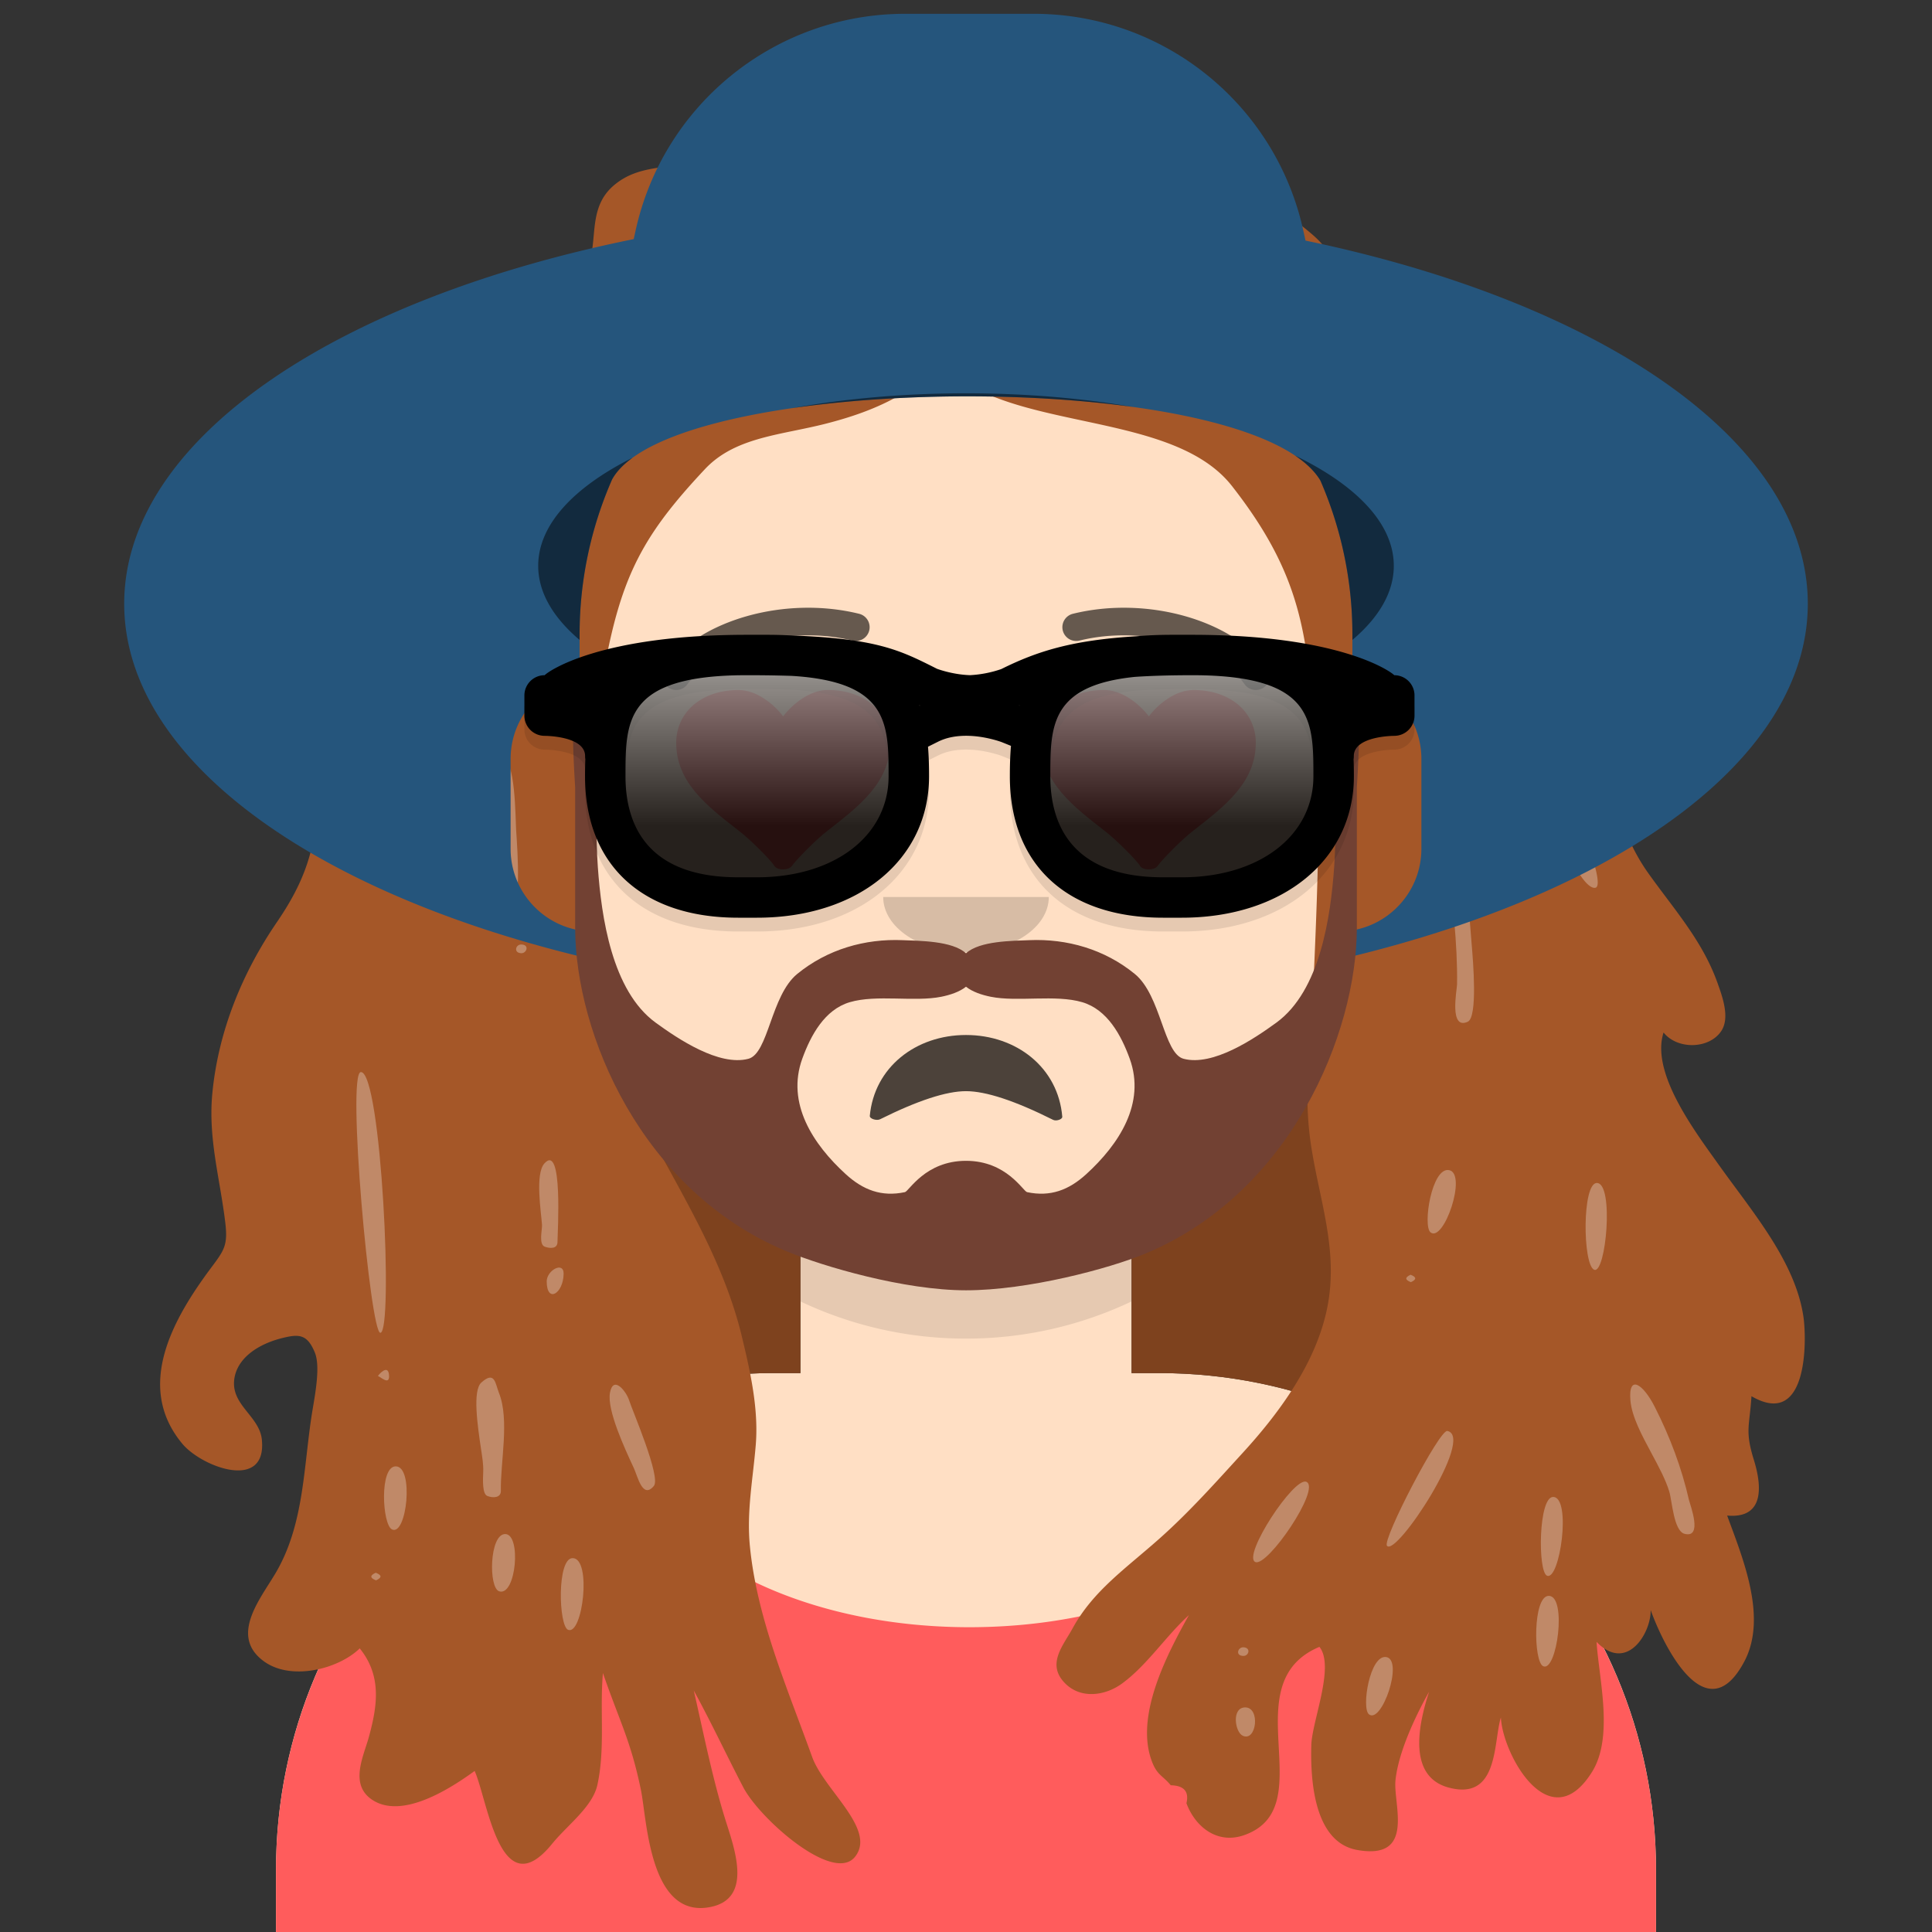 <svg width="280px" height="280px" viewBox="0 0 280 280" version="1.1" xmlns="http://www.w3.org/2000/svg" xmlns:xlink="http://www.w3.org/1999/xlink"><rect x="0" y="0" width="280" height="280" fill="#333333" stroke="none"/><g id="Skin" transform="translate(40, 36)"><path d="M100 0C69.072 0 44 25.072 44 56v6.166c-5.675.952-10 5.888-10 11.834v14c0 6.052 4.48 11.058 10.305 11.881 2.067 19.806 14.458 36.541 31.695 44.73V163h-4c-39.764 0-72 32.236-72 72v9h200v-9c0-39.764-32.236-72-72-72h-4v-18.389c17.237-8.189 29.628-24.924 31.695-44.73C161.52 99.058 166 94.052 166 88V74c0-5.946-4.325-10.882-10-11.834V56c0-30.928-25.072-56-56-56z" fill="#FFDFC4"/>
                    <path d="M76 144.611v8A55.79 55.79 0 00100 158a55.789 55.789 0 0024-5.389v-8A55.789 55.789 0 01100 150a55.79 55.79 0 01-24-5.389z" fill="#000" fill-opacity=".1"/></g><g id="Clothes" transform="translate(8, 170)"><path d="M132.5 65.828c27.338 0 49.5-13.199 49.5-29.48 0-1.363-.155-2.704-.456-4.017C210.784 41.487 232 68.791 232 101.052V110H32v-8.948c0-32.655 21.739-60.232 51.534-69.05A18.001 18.001 0 0083 36.348c0 16.281 22.162 29.48 49.5 29.48z" fill="#FF5C5C"/>
                </g><g id="Mouth" transform="translate(86, 134)"><path fill-rule="evenodd" clip-rule="evenodd" d="M40.058 27.723C40.708 20.693 46.702 16 54 16c7.342 0 13.363 4.75 13.953 11.848.03.378-.876.676-1.324.451-5.539-2.772-9.749-4.159-12.63-4.159-2.843 0-6.992 1.356-12.445 4.069-.507.252-1.534-.069-1.496-.486z" fill="#000" fill-opacity=".7"/>
                </g><g id="Nose" transform="translate(112, 122)"><path fill-rule="evenodd" clip-rule="evenodd" d="M16 8c0 4.418 5.373 8 12 8s12-3.582 12-8" fill="#000" fill-opacity=".16"/></g><g id="Eyes" transform="translate(84, 90)"><path d="M35.958 10c-2.55 0-5.074 1.98-6.458 3.82-1.39-1.84-3.907-3.82-6.458-3.82C17.552 10 14 13.334 14 17.641c0 5.73 4.412 9.13 9.042 12.736 1.653 1.236 4.78 4.4 5.166 5.094.386.693 2.106.718 2.584 0 .477-.718 3.51-3.858 5.166-5.094C40.585 26.77 45 23.37 45 17.64c0-4.306-3.552-7.64-9.042-7.64zm53 0c-2.55 0-5.074 1.98-6.458 3.82-1.39-1.84-3.907-3.82-6.458-3.82C70.552 10 67 13.334 67 17.641c0 5.73 4.412 9.13 9.042 12.736 1.653 1.236 4.78 4.4 5.166 5.094.386.693 2.106.718 2.584 0 .477-.718 3.51-3.858 5.166-5.094C93.585 26.77 98 23.37 98 17.64c0-4.306-3.552-7.64-9.042-7.64z" fill="#FF5353" fill-opacity=".8"/>
                </g><g id="Eyebrows" transform="translate(84, 82)"><path d="M15.63 17.159c3.915-5.51 14.648-8.598 23.893-6.328a2 2 0 10.954-3.884C29.74 4.31 17.312 7.887 12.37 14.84a2 2 0 103.26 2.318zm80.74 0c-3.915-5.51-14.648-8.598-23.893-6.328a2 2 0 11-.954-3.884c10.737-2.637 23.165.94 28.108 7.894a2 2 0 01-3.26 2.318z" fill="#000" fill-opacity=".6"/>
                </g><g id="Top" transform="translate(7, 0)"><path d="M242.135 168.863c4.834 6.791 11.097 14.001 12.243 22.053.455 3.198.708 16.236-7.542 11.431-.269 4.365-.967 4.985.34 9.206.886 2.859 2.08 8.615-3.864 8.095 2.257 6.175 5.881 14.765 2.483 21.16-5.588 10.517-11.893-2.733-13.571-7.485.102 3.279-3.425 9.19-7.838 4.63.348 5.413 2.513 13.778-.661 18.854-6.16 9.853-12.976-2.621-13.205-7.897-1.111 3.565-.275 12.137-7.592 10.151-6.325-1.716-4.039-10.09-2.816-13.87-2.011 3.557-4.482 8.853-4.871 12.869-.336 3.453 2.941 11.57-5.555 10.05-6.52-1.166-6.753-10.892-6.642-15.179.091-3.477 3.455-11.427 1.177-14.256-12.728 5.341.608 23.308-10.952 27.302-3.84 1.327-7.034-1.179-8.321-4.639.402-1.694-.357-2.562-2.276-2.605-1.216-1.478-2.015-1.434-2.801-3.651-2.313-6.521 2.191-15.19 5.429-21.005-3.352 3.057-6.053 7.256-9.69 9.916-2.461 1.799-6.086 2.311-8.385-.176-2.518-2.723-.139-5.334 1.219-7.817 3-5.485 7.727-8.68 12.668-13.082 4.319-3.848 8.169-8.179 12-12.367 2.557-2.794 5.001-5.799 7.051-8.973A72.089 72.089 0 00161 199h-4v-18.389a56.238 56.238 0 0025.804-24.981c.105-3.28.278-7.112.462-11.201.546-12.084 1.193-26.407.481-35.337l-.202-2.585c-1.114-14.358-1.787-23.023-11.991-36.058-4.562-5.828-13.185-7.674-21.724-9.502-8.085-1.73-16.095-3.445-20.512-8.508-4.124 4.78-10.142 7.32-16.735 8.99-1.454.368-2.909.667-4.341.962-4.986 1.025-9.692 1.992-13.079 5.602-7.802 8.314-11.237 13.88-13.626 24.255-2.648 11.5-3.341 22.898-2.536 34.578.13 1.88.224 3.782.32 5.692.352 7.095.712 14.322 2.89 21.104A56.225 56.225 0 00109 180.611V199h-4c-1.1 0-2.194.025-3.282.074.671 3.437 1.092 6.93.812 10.34-.41 4.99-1.345 9.653-.846 14.703 1.036 10.501 5.408 20.483 9.017 30.507 1.734 4.815 9.357 10.482 6.23 14.46-3.127 3.977-13.815-5.47-16.206-10.05-2.433-4.662-4.646-9.408-7.18-14.034 1.486 6.462 2.773 13.092 4.8 19.411 1.368 4.266 3.439 10.723-2.278 11.944-8.943 1.91-9.29-12.589-10.174-16.91-1.472-7.183-3.106-9.973-5.51-16.97-.478 5.344.352 10.912-.804 16.202-.697 3.19-4.356 5.829-6.555 8.534-7.532 9.275-9.325-6.284-11.235-10.551-3.305 2.401-10.5 7.16-14.908 4.139-3.255-2.231-1.187-6.273-.43-9.033 1.217-4.446 1.941-8.842-1.315-12.869-3.087 3.003-9.918 4.752-13.878 1.882-5.007-3.63-.615-8.936 1.629-12.702 4.329-7.261 4.07-15.869 5.442-23.941.46-2.701 1.064-6.259.298-8.121-1.1-2.672-2.299-2.698-4.735-2.09-3.449.862-6.29 2.79-6.873 5.578-.843 4.025 3.568 5.612 3.929 9.12.776 7.55-8.703 4.005-11.523.617-6.959-8.358-1.266-18.225 4.21-25.558 1.863-2.495 2.405-3.22 2.016-6.48-.766-6.416-2.503-12.183-1.879-18.727.856-8.962 4.306-17.434 9.351-24.818 3.454-5.053 5.284-9.449 5.783-15.563 1.418-17.389 7.32-35.281 15.058-50.748 3.968-7.93 7.96-16.487 14.828-22.391 2.23-1.917 6.24-2.8 8.165-4.654 3.567-3.434.44-9.494 4.953-13.389 3.781-3.264 8.173-2.183 12.275-3.945 4.218-1.811 5.116-7.42 10.217-8.61 5.163-1.203 9.289 2.182 13.661 3.804 6.425 2.383 10.446 1.688 16.755-.306l.082-.026c4.192-1.325 6.95-2.196 10.89.101 2.562 1.494 4.534 5.946 7.656 6.373 3.803.52 9.139-3.04 13.358-2.909 6.449.203 9.583 4.243 12.251 8.557 1.546 2.5 4.402 3.668 6.102 6.147.615.897 1.237 1.804 2.122 2.612 6.312 5.768 14.583 10.246 21.37 15.682 12.666 10.147 15.661 23.878 16.48 37.827.657 11.18-.365 24.312 6.743 34.313 3.71 5.219 7.82 9.733 10.018 15.852.785 2.186 1.865 5.194.523 7.111-1.809 2.584-6.359 2.61-8.316.142-1.897 5.874 4.572 14.355 8.038 19.226z" fill="#A55728"/>
                    <path d="M182.502 156.207c-.077 2.994-.01 5.972.373 8.849.332 2.495.843 4.915 1.35 7.314 1.126 5.334 2.23 10.561 1.291 16.266-.745 4.532-2.725 8.876-5.352 12.942A72.102 72.102 0 00161 199h-4v-18.389a56.236 56.236 0 0025.502-24.404zm-80.784 42.867c-.361-1.852-.794-3.687-1.23-5.484-2.137-8.82-6.422-16.627-10.77-24.55-1.898-3.457-3.808-6.936-5.556-10.531a37.078 37.078 0 01-1.95-4.887A56.227 56.227 0 00109 180.611V199h-4c-1.1 0-2.194.025-3.282.074z" fill="#000" fill-opacity=".24"/>
                    <path d="M102.48 33.51c-1.672 0-12.16 4.743-8.24 6.149 2.396.859 12.498-6.15 8.24-6.15zm68.568 13.847c-.846.38-.832.738.043 1.071.846-.38.832-.737-.043-1.071zm24.465 18.241l-.001-.001c-.58-1.252-1.087-2.345-1.372-2.753-.888-1.27-6.237-8.4-2.472-7.513 2.086.49 4.89 6.183 6.155 8.751l.001.002c.772 1.567 4.278 7.113.718 6.743-.634-.066-1.957-2.917-3.029-5.229zm8.51 45.147c-.154-1.164.249-4.751-2.458-3.41-1.809.897.661 11.717.816 13.122.146 1.318.3 2.636.455 3.953l.001.012v.002l.001.011c.608 6.077 1.418 12.108 1.33 18.231-.011.763-1.192 6.667 1.55 5.413 1.46-.667.777-8.745.568-11.218-.734-8.707-1.107-17.449-2.263-26.116zM65.361 122.248c.082 1.581-.703 9.748 1.43 9.799 1.825.044 1.24-8.401 1.004-11.83-.082-1.08-.08-11.139-2.106-9.908-2.308 1.402-.453 9.517-.328 11.939zm8.434 57.75c.011-1.428.821-14.445-1.904-11.376-1.363 1.535-.47 7.014-.34 8.873.049.707-.525 2.863.413 3.191.759.265 1.823.326 1.831-.688zm-25.674 13.164c1.93-.055.144-37.832-2.821-37.79-2.082.029 1.361 37.826 2.822 37.79zm2.232 19.354c-2.397 0-1.956 8.462-.544 9.139 2.14 1.025 3.226-9.139.544-9.139zm15.237 3.539c.021 1.058-1.178 1.074-1.979.744-.717-.297-.631-2.311-.58-3.487.047-1.109-.152-2.194-.314-3.289-.502-3.382-1.259-8.482.044-9.655 1.975-1.778 2.018.173 2.549 1.498 1.564 3.903.196 10.032.28 14.189zm137.433-46.468c-2.532-.501-3.857 8.094-2.702 9.016 1.917 1.53 5.349-8.49 2.702-9.016zm-.268 37.798c-1.138-.226-9.433 15.733-8.75 16.635 1.299 1.719 12.829-15.82 8.75-16.635zm-20.422 7.374c-1.781-.803-9.334 10.751-7.406 11.619 1.748.786 9.562-10.652 7.406-11.619zm42.093-43.312c-2.151 0-2.056 11.822-.4 12.568 1.711.771 2.942-12.568.4-12.568zM83.512 54.191c1.261-.643 5.444-.859 3.107 1.295-2.005 1.844-9.543 12.519-12.126 12.626-4.226.175 2.586-7.24 4.76-9.606 1.327-1.445 2.485-3.409 4.26-4.315zM59.254 83.98c-2.182-.428-5.835 10.266-4.56 11.556 1.923 1.95 7.007-11.07 4.56-11.555zm22.147 117.87c.478-2.608 2.375-.201 2.792 1.142.413 1.341 4.632 11.08 3.571 12.361-1.633 1.972-2.34-1.375-2.898-2.573-1.318-2.834-3.922-8.433-3.465-10.93zm-5.414 23.966c-2.295 0-2.03 9.802-.664 10.385 2.117.902 3.479-10.385.664-10.385zm156.823-21.94c2.237 4.407 3.913 8.871 4.981 13.571.137.603 2.055 5.562-.662 4.844-1.562-.413-1.803-4.785-2.202-6.11-.519-1.724-1.539-3.624-2.573-5.547-1.416-2.636-2.855-5.316-3.059-7.647-.34-3.897 1.841-2.412 3.515.889zm-14.721 13.075c-2.131-.01-2.235 10.773-.901 11.402 1.863.878 3.621-11.402.901-11.402zm6.161-88.297c1.582-.412-3.41-13.325-5.178-13.183-2.694.218 2.776 13.803 5.178 13.183zm-26.816 56.093c-.846.381-.832.738.043 1.072.846-.381.832-.739-.043-1.072zm-24.217 55.241c.793 0 1.121-1.224-.052-1.252-.775.007-1.184 1.252.052 1.252zm-98.532-55.359c.03-1.909-2.47-.509-2.454 1.101.033 3.214 2.401 1.746 2.454-1.101zm-6.165-47.746c-.805 0-1.134 1.237.05 1.266.784-.006 1.198-1.266-.05-1.266zm-20.743 62.556c-.09-.003 1.532-1.987 1.61-.046.06 1.463-1.322.053-1.61.046zM53.6 98.063c-2.368 0-2.024 5.754-.513 6.123 2.52.616 2.864-6.123.513-6.123zm12.613 124.263c-2.285 0-2.44 7.814-.862 8.3 2.45.754 3.243-8.3.862-8.3zm-18.756 5.606c-.872.391-.858.76.042 1.104.873-.392.858-.759-.042-1.104zm169.999 3.351c-2.32 0-2.229 9.553-.805 10.199 1.99.902 3.488-10.199.805-10.199zm-23.51 8.879c-2.411-.482-3.673 7.405-2.55 8.29 1.853 1.459 5.026-7.796 2.55-8.29zm-20.481 7.289c-1.997 0-1.506 3.575-.354 4.107 1.994.92 2.584-4.107.354-4.107z" fill="#fff" fill-opacity=".3"/></g><g id="Headwear" transform="translate(7, 0)"><path d="M188.318 138.763C227.895 129.257 255 109.871 255 87.5c0-23.505-29.924-43.716-72.796-52.632l-.314-1.432C177.867 15.08 161.609 2 142.818 2h-18.636C105.391 2 89.133 15.08 85.11 33.436l-.267 1.217C41.412 43.456 11 63.804 11 87.5c0 22.371 27.105 41.757 66.682 51.263a56.124 56.124 0 01-.473-3.896C71.43 134.002 67 129.019 67 123v-13c0-5.946 4.325-10.882 10-11.834V92a55.808 55.808 0 014.71-22.514c8.603-15.683 92.725-16.486 102.652.163A55.821 55.821 0 01189 92v6.166c5.675.952 10 5.888 10 11.834v13c0 6.019-4.431 11.002-10.209 11.867a56.063 56.063 0 01-.473 3.896z" fill="#25557C"/>
                    <path d="M189 92.743c3.847-3.255 6-6.897 6-10.743 0-6.079-5.38-11.65-14.325-15.984 1.646 1.102 2.9 2.313 3.687 3.633A55.821 55.821 0 01189 92v.743zm-31.737-33.756C149.811 57.707 141.611 57 133 57c-8.981 0-17.516.77-25.221 2.155 15.165-2.205 34.115-2.303 49.484-.168zm-72.577 7.344C76.124 70.618 71 76.068 71 82c0 3.846 2.153 7.488 6 10.743V92a55.808 55.808 0 014.71-22.514c.62-1.13 1.63-2.181 2.976-3.155z" fill="#000" fill-opacity=".5"/></g><g id="FacialHair" transform="translate(56, 72)"><path fill-rule="evenodd" clip-rule="evenodd" d="M101.428 98.169c-2.513 2.294-5.19 3.325-8.575 2.604-.582-.124-2.957-4.538-8.853-4.538-5.897 0-8.27 4.414-8.853 4.538-3.385.721-6.062-.31-8.576-2.604-4.725-4.313-8.654-10.26-6.293-16.75 1.23-3.382 3.232-7.095 6.873-8.173 3.887-1.15 9.346-.002 13.264-.788 1.27-.254 2.656-.707 3.585-1.458.929.75 2.316 1.204 3.585 1.458 3.918.786 9.376-.362 13.264.788 3.641 1.078 5.642 4.79 6.873 8.173 2.361 6.49-1.568 12.437-6.294 16.75zM140.081 26c-3.41 8.4-2.093 18.858-2.724 27.676-.513 7.167-2.02 17.91-8.384 22.538-3.255 2.368-9.179 6.346-13.431 5.236-2.927-.764-3.24-9.16-7.087-12.303-4.363-3.565-9.812-5.131-15.306-4.89-2.37.105-7.165.08-9.15 1.903-1.983-1.822-6.777-1.798-9.148-1.902-5.494-.242-10.943 1.324-15.306 4.889-3.847 3.143-4.16 11.54-7.087 12.303-4.252 1.11-10.176-2.868-13.431-5.236-6.365-4.628-7.87-15.37-8.384-22.538-.63-8.818.686-19.276-2.724-27.676-1.66 0-.565 16.129-.565 16.129v20.356c.032 15.288 9.581 38.17 30.754 46.908C63.286 111.53 75.015 115 84 115s20.714-3.14 25.892-5.277c21.173-8.737 30.722-31.95 30.754-47.238V42.13S141.74 26 140.081 26z" fill="#724133"/>
                </g><g id="Accessories" transform="translate(69, 85)"><path fill-rule="evenodd" clip-rule="evenodd" d="M39.25 9c-21.127 0-28.632 5.172-29.318 5.857A2.93 2.93 0 007 17.786v2.928a2.93 2.93 0 002.932 2.929s5.864 0 5.864 2.928c0 .19.012.337.035.447a62.957 62.957 0 00-.044 2.482c0 12.836 8.29 20.5 22.179 20.5h2.75c14.68 0 24.93-8.431 24.93-20.5 0-1.44-.036-2.875-.154-4.28l1.456-.727a7.739 7.739 0 011.877-.642c1.84-.386 3.922-.23 5.946.28.726.183 1.25.36 1.493.458l1.255.507c-.127 1.444-.164 2.921-.164 4.404 0 12.836 8.291 20.5 22.18 20.5h2.749c14.68 0 24.929-8.431 24.929-20.5 0-.83-.011-1.66-.044-2.483.023-.109.036-.256.036-.446 0-2.928 5.863-2.928 5.863-2.928A2.928 2.928 0 00136 20.714v-2.928a2.928 2.928 0 00-2.932-2.929C132.382 14.172 124.877 9 103.75 9h-2.932c-1.831 0-3.52.072-5.079.211-9.379.555-14.462 2.187-19.633 4.759a16.54 16.54 0 01-4.527.881c-2.361-.077-4.38-.778-4.774-.92l-.415-.21-.007-.004c-4.888-2.446-8.35-4.179-20.545-4.612A60.677 60.677 0 0042.182 9H39.25zm-1.117 5.863a192.746 192.746 0 017.599.09c14.05.845 14.05 6.956 14.05 14.547 0 8.622-7.84 14.643-19.066 14.643h-2.75C24.48 44.143 21.65 36.18 21.65 29.5c0-8.006 0-14.365 16.483-14.637zm26.11 4.353l.088.036-.063.031a49.3 49.3 0 00-.026-.067zm14.512.007l-.067.027.05.02.017-.047zm16.705-4.124c2.404-.16 5.134-.242 8.29-.242.378 0 .751.002 1.118.006 16.482.272 16.482 6.632 16.482 14.637 0 8.622-7.84 14.643-19.066 14.643h-2.75c-13.483 0-16.315-7.963-16.315-14.643 0-7.25 0-13.15 12.241-14.4z" fill="#000" fill-opacity=".1"/>
                    <path d="M40.716 45.071c13.747 0 21.997-7.869 21.997-17.571 0-9.705-1.284-17.571-20.531-17.571H39.25c-19.248 0-20.532 7.866-20.532 17.571 0 9.7 5.5 17.571 19.248 17.571h2.75z" fill="#000" fill-opacity=".7"/>
                    <path d="M40.716 45.071c13.747 0 21.997-7.869 21.997-17.571 0-9.705-1.284-17.571-20.531-17.571H39.25c-19.248 0-20.532 7.866-20.532 17.571 0 9.7 5.5 17.571 19.248 17.571h2.75z" fill="url(#Top/_Resources/Wayfarers__paint0_linear)" style="mix-blend-mode:screen"/>
                    <path d="M102.284 45.071c13.75 0 21.997-7.869 21.997-17.571 0-9.705-1.287-17.571-20.531-17.571h-2.932c-19.247 0-20.531 7.866-20.531 17.571 0 9.7 5.5 17.571 19.247 17.571h2.75z" fill="#000" fill-opacity=".7"/>
                    <path d="M102.284 45.071c13.75 0 21.997-7.869 21.997-17.571 0-9.705-1.287-17.571-20.531-17.571h-2.932c-19.247 0-20.531 7.866-20.531 17.571 0 9.7 5.5 17.571 19.247 17.571h2.75z" fill="url(#Top/_Resources/Wayfarers__paint1_linear)" style="mix-blend-mode:screen"/>
                    <path fill-rule="evenodd" clip-rule="evenodd" d="M39.25 7c-21.127 0-28.632 5.172-29.318 5.857A2.93 2.93 0 007 15.786v2.928a2.93 2.93 0 002.932 2.929s5.864 0 5.864 2.928c0 .19.012.337.035.447a62.957 62.957 0 00-.044 2.482c0 12.836 8.29 20.5 22.179 20.5h2.75c14.68 0 24.93-8.431 24.93-20.5 0-1.44-.036-2.875-.154-4.28l1.456-.727a7.739 7.739 0 011.877-.642c1.84-.386 3.922-.23 5.946.28.726.183 1.25.36 1.493.458l1.255.507c-.127 1.444-.164 2.921-.164 4.404 0 12.836 8.291 20.5 22.18 20.5h2.749c14.68 0 24.929-8.431 24.929-20.5 0-.83-.011-1.66-.044-2.483.023-.109.036-.256.036-.446 0-2.928 5.863-2.928 5.863-2.928A2.928 2.928 0 00136 18.714v-2.928a2.928 2.928 0 00-2.932-2.929C132.382 12.172 124.877 7 103.75 7h-2.932c-1.831 0-3.52.072-5.079.211-9.379.555-14.462 2.187-19.633 4.759a16.54 16.54 0 01-4.527.881c-2.361-.077-4.38-.778-4.774-.92l-.415-.21-.007-.004c-4.888-2.446-8.35-4.179-20.545-4.612A60.677 60.677 0 0042.182 7H39.25zm-1.117 5.863a192.746 192.746 0 017.599.09c14.05.845 14.05 6.956 14.05 14.547 0 8.622-7.84 14.643-19.066 14.643h-2.75C24.48 42.143 21.65 34.18 21.65 27.5c0-8.006 0-14.365 16.483-14.637zm26.11 4.353l.088.036-.063.031a49.3 49.3 0 00-.026-.067zm14.512.007l-.067.027.05.02.017-.047zm16.705-4.124c2.404-.16 5.134-.242 8.29-.242.378 0 .751.002 1.118.006 16.482.272 16.482 6.632 16.482 14.637 0 8.622-7.84 14.643-19.066 14.643h-2.75c-13.483 0-16.315-7.963-16.315-14.643 0-7.25 0-13.15 12.241-14.4z" fill="${color}"/>
                    <defs>
                    <linearGradient id="Top/_Resources/Wayfarers__paint0_linear" x1="80.287" y1="9.929" x2="80.287" y2="45.071" gradientUnits="userSpaceOnUse">
                    <stop stop-color="#fff" stop-opacity=".5"/>
                    <stop offset=".705" stop-opacity=".5"/>
                    </linearGradient>
                    <linearGradient id="Top/_Resources/Wayfarers__paint1_linear" x1="80.287" y1="9.929" x2="80.287" y2="45.071" gradientUnits="userSpaceOnUse">
                    <stop stop-color="#fff" stop-opacity=".5"/>
                    <stop offset=".705" stop-opacity=".5"/>
                    </linearGradient>
                    </defs>
                </g></svg>